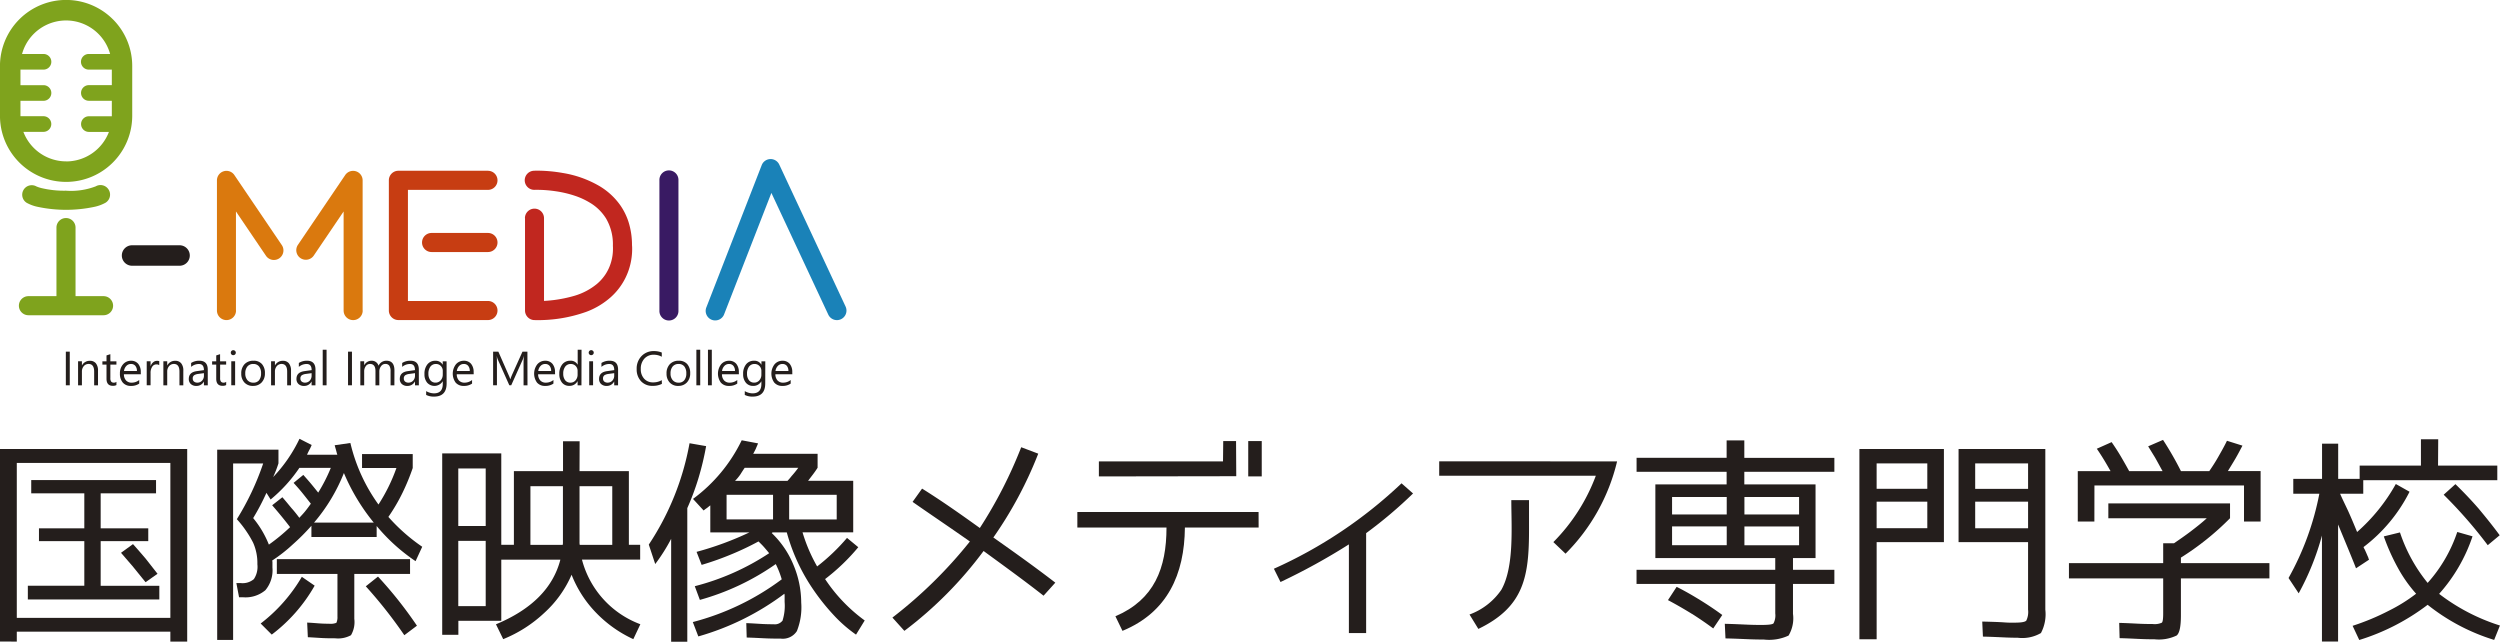 <svg xmlns="http://www.w3.org/2000/svg" width="172.662" height="44.319" viewBox="0 0 172.662 44.319">
  <g id="グループ_466" data-name="グループ 466" transform="translate(-1351.794 -10602.486)">
    <path id="パス_3240" data-name="パス 3240" d="M374.177,99.036V85.74h12.929v13.3h-1.163v-.687H375.337v.687Zm1.16-1.636h10.606V86.7H375.337Zm9.844-1.269H376.1v-.948H380V92.1h-3.132v-.884H380V88.8h-3.666v-.917h8.62V88.8H381.13v2.416h3.287V92.1H381.13v3.088h4.051ZM383.3,93.794c-.292-.336-.535-.628-.765-.886l.827-.6c.289.32.581.659.868.995q.415.527.827,1.054l-.827.581c-.349-.429-.656-.811-.93-1.147" transform="translate(977.617 10547.757)" fill="#241e1c"/>
    <path id="パス_3241" data-name="パス 3241" d="M393.491,86.521v.964a14.931,14.931,0,0,1-.705,1.71,12.558,12.558,0,0,1-.977,1.667,12.6,12.6,0,0,0,2.338,2.062l-.46.995A12.663,12.663,0,0,1,391,91.49v.762h-4.506v-.778a15.02,15.02,0,0,1-1.3,1.3,10.468,10.468,0,0,1-1.408,1.1.736.736,0,0,1,.016.2v.289a2.146,2.146,0,0,1-.488,1.561,2.123,2.123,0,0,1-1.543.488h-.274l-.186-.979h.308a1.2,1.2,0,0,0,.9-.274,1.529,1.529,0,0,0,.243-1.023,3.47,3.47,0,0,0-.289-1.483,6.912,6.912,0,0,0-.429-.734,7.354,7.354,0,0,0-.7-.9,18.417,18.417,0,0,0,1.819-3.85h-2.077V99.357h-1.1V86.216h4.232v.948a8.121,8.121,0,0,1-.367.946,10.084,10.084,0,0,0,1.819-2.643l.84.429c-.013.044-.059.137-.106.243-.062.109-.139.261-.214.429h2.093c-.044-.137-.075-.276-.106-.382s-.059-.2-.075-.274l1.083-.155a11.924,11.924,0,0,0,1.94,4.25,11.973,11.973,0,0,0,1.24-2.522H389.99v-.964ZM385.16,90.3c.2.23.367.444.5.625.106-.121.245-.258.382-.426s.274-.351.413-.55c-.23-.289-.444-.566-.643-.809s-.382-.444-.55-.628l.672-.55c.108.121.261.292.429.488s.367.444.6.734a11.365,11.365,0,0,0,.871-1.71h-2.17a10.392,10.392,0,0,1-1.987,2.186l-.289-.46a16.2,16.2,0,0,1-.917,1.744,6.813,6.813,0,0,1,1.085,1.832,12.941,12.941,0,0,0,1.465-1.207c-.349-.457-.762-.964-1.238-1.512l.705-.553c.258.292.473.566.672.8M385.832,95l.886.61a11.073,11.073,0,0,1-2.964,3.38l-.765-.765A11.144,11.144,0,0,0,385.832,95m2.385,3.178a.906.906,0,0,0,.075-.429V94.8h-4.186V93.779h9.2V94.8h-3.85v3.1a1.791,1.791,0,0,1-.23,1.132,1.836,1.836,0,0,1-1.085.214c-.258,0-.55,0-.871-.016s-.656-.044-1.023-.059l-.047-1.01c.367.016.672.047.933.062.245.016.426.016.566.016a1.1,1.1,0,0,0,.519-.062m.519-10.345a12.2,12.2,0,0,1-2.062,3.424H390.8a13.994,13.994,0,0,1-2.062-3.424m5.044,10.544-.871.656a31.771,31.771,0,0,0-2.661-3.377l.842-.672a28.215,28.215,0,0,1,2.69,3.393" transform="translate(986.808 10547.324)" fill="#241e1c"/>
    <path id="パス_3242" data-name="パス 3242" d="M395.485,87.595h3.408v5.09h.78v1.023h-4.02a6.517,6.517,0,0,0,4.033,4.462L399.2,99.2a8.516,8.516,0,0,1-2.581-1.834,7.907,7.907,0,0,1-1.682-2.615,7.628,7.628,0,0,1-1.865,2.615,9.168,9.168,0,0,1-2.858,1.834l-.5-1.026q3.69-1.535,4.447-4.462h-4.08v4.219h-2.964V98.9h-1.116V86.373h4.08v6.312h.871v-5.09h3.393V85.533h1.147Zm-6.48-.183h-1.894v3.974h1.894Zm0,5h-1.894v4.509h1.894Zm3.088.276h2.23a.747.747,0,0,0,.016-.2V88.634h-2.245Zm3.392-.2a.746.746,0,0,0,.016.2h2.245V88.634h-2.261v3.852Z" transform="translate(996.334 10547.429)" fill="#241e1c"/>
    <path id="パス_3243" data-name="パス 3243" d="M393.064,99.415V92.31a12.525,12.525,0,0,1-1.1,1.741l-.444-1.344a18.63,18.63,0,0,0,2.814-7l1.145.2a19.562,19.562,0,0,1-.535,2.232,17.534,17.534,0,0,1-.765,2.049v9.229Zm7.7-1.483a3.4,3.4,0,0,0,.137-1.266v-.338a.973.973,0,0,0-.016-.227,18.135,18.135,0,0,1-5.945,2.948l-.38-.992a17.691,17.691,0,0,0,6.142-2.951,6.418,6.418,0,0,0-.413-1.054,17.034,17.034,0,0,1-5.242,2.475l-.351-.946a16.9,16.9,0,0,0,5.137-2.279c-.109-.137-.214-.258-.336-.4s-.261-.276-.4-.413a19.692,19.692,0,0,1-1.788.855,20.516,20.516,0,0,1-2.139.765l-.351-.9a21.524,21.524,0,0,0,3.654-1.346h-2.705V90c-.109.075-.184.152-.261.2a2.414,2.414,0,0,0-.2.152l-.734-.8a10.944,10.944,0,0,0,3.364-4.049l1.129.214c-.044.121-.106.243-.152.367-.062.121-.121.243-.183.351h4.447V87.4c-.106.168-.214.32-.32.46s-.23.3-.336.442h3.116v3.56h-3.5a11.192,11.192,0,0,0,1.008,2.354,13.746,13.746,0,0,0,2.064-1.971l.778.643a14.125,14.125,0,0,1-2.292,2.2,11.137,11.137,0,0,0,2.736,2.86l-.6.977a9.508,9.508,0,0,1-1.527-1.331,14.886,14.886,0,0,1-1.377-1.71,13.043,13.043,0,0,1-1.878-4.02h-.979c-.015.015-.044.031-.059.047a6.393,6.393,0,0,1,1.5,2.2,6.762,6.762,0,0,1,.535,2.6,4.418,4.418,0,0,1-.3,1.971,1.158,1.158,0,0,1-1.114.519c-.214,0-.522,0-.9-.013s-.871-.046-1.452-.062l-.028-.995c.457.016.84.047,1.16.062s.566.016.734.016a.666.666,0,0,0,.628-.276m-3.883-6.966h3.209v-1.7h-3.209Zm4.509-3.013a6.839,6.839,0,0,0,.442-.55h-3.7c-.106.152-.2.3-.3.46a3.271,3.271,0,0,1-.367.442h3.622a4,4,0,0,0,.3-.351m3.1,1.315h-3.284v1.7h3.284Z" transform="translate(1005.083 10547.391)" fill="#241e1c"/>
    <path id="パス_3244" data-name="パス 3244" d="M408.47,95.947c-1.362-1.07-2.765-2.08-4.142-3.088a27.12,27.12,0,0,1-5.47,5.516l-.827-.917a31.12,31.12,0,0,0,5.351-5.255c-1.3-.917-2.646-1.819-3.958-2.736l.656-.917c1.375.858,2.69,1.788,3.989,2.721a30.965,30.965,0,0,0,2.858-5.578l1.176.444a27.483,27.483,0,0,1-3.1,5.79c1.434,1.01,2.871,2.033,4.279,3.119Z" transform="translate(1015.397 10547.681)" fill="#241e1c"/>
    <path id="パス_3245" data-name="パス 3245" d="M415.492,91.5H410.4c-.031,3.24-1.209,5.855-4.312,7.136l-.488-1.008c2.69-1.145,3.529-3.331,3.529-6.129h-6.157v-1.07h12.516Zm-1.545-3.545-9.488.015V86.933h8.573l.015-1.406h.886Zm1.76.015h-.933V85.527h.933Z" transform="translate(1023.229 10547.42)" fill="#241e1c"/>
    <path id="パス_3246" data-name="パス 3246" d="M417.84,87.359A30.541,30.541,0,0,1,414.6,90.1V97h-1.191V90.875a43.436,43.436,0,0,1-4.723,2.6l-.457-.917a31.473,31.473,0,0,0,8.816-5.9Z" transform="translate(1031.546 10549.208)" fill="#241e1c"/>
    <path id="パス_3247" data-name="パス 3247" d="M424.933,86.071a13.381,13.381,0,0,1-3.561,6.374l-.84-.8a12.9,12.9,0,0,0,2.933-4.584H412.647v-.995Zm-6.082,4.692c0,3.225-.32,5.348-3.5,6.878l-.61-.995a4.56,4.56,0,0,0,2.2-1.71c.9-1.6.687-4.372.687-6.191h1.222Z" transform="translate(1038.545 10548.281)" fill="#241e1c"/>
    <path id="パス_3248" data-name="パス 3248" d="M419.22,88.55h4.922v-.871h-6.219v-.964h6.219V85.509h1.222v1.207h6.219v.964h-6.219v.871h4.919v5.087h-1.558v.811h2.858v.977h-2.858V97.49a2.321,2.321,0,0,1-.305,1.5,3.176,3.176,0,0,1-1.713.274c-.168,0-.473,0-.915-.016s-1.01-.046-1.729-.062l-.047-1.008c.687.015,1.238.046,1.651.062s.7.016.871.016c.491,0,.765-.031.842-.109a1.182,1.182,0,0,0,.121-.687V95.426h-9.581v-.977H427.5v-.811H419.22Zm2.522,8.94c-.519-.32-1.07-.641-1.651-.948l.6-.917c.581.292,1.132.612,1.651.933s1.023.659,1.5,1.01l-.625.93c-.473-.351-.964-.687-1.468-1.008m-1.375-6.863h3.775V89.421h-3.775Zm0,2.124h3.775v-1.3h-3.775Zm8.772-3.33h-3.775v1.207h3.775Zm0,2.033h-3.775v1.3h3.775Z" transform="translate(1046.901 10547.391)" fill="#241e1c"/>
    <path id="パス_3249" data-name="パス 3249" d="M429.716,92.175H425.07v6.707h-1.191V85.739h5.837Zm-1.147-5.441h-3.5v1.757h3.5Zm0,2.643h-3.5v1.834h3.5Zm7.839,9.079a2.551,2.551,0,0,1-1.6.32c-.121,0-.382,0-.778-.016s-.933-.046-1.62-.062l-.047-1.039c.656.016,1.163.031,1.543.059s.6.016.705.016c.442,0,.7-.044.793-.137a1.368,1.368,0,0,0,.124-.762V92.175h-4.8V85.739h5.992v11.1a2.772,2.772,0,0,1-.307,1.62m-4.537-9.966h3.653V86.734h-3.653Zm0,2.721h3.653V89.377h-3.653Z" transform="translate(1056.334 10547.755)" fill="#241e1c"/>
    <path id="パス_3250" data-name="パス 3250" d="M440.606,89.883v1.023a18.761,18.761,0,0,1-3.393,2.721v.382h6.113v1.054h-6.113v2.553c0,.765-.093,1.222-.292,1.39a2.841,2.841,0,0,1-1.542.261c-.168,0-.457,0-.855-.015-.413-.015-.917-.047-1.545-.062l-.028-1.054c.594.015,1.083.046,1.465.062s.659.015.842.015a1.2,1.2,0,0,0,.641-.093c.062-.062.09-.274.09-.641V95.064H429.48V94.01h6.509V92.635h.749c.382-.261.78-.535,1.163-.827s.749-.579,1.1-.9h-6.8V89.883Zm-9.369,1.253H430.09V87.653h2.263c-.292-.522-.6-1.041-.948-1.545l1.023-.457c.2.289.414.61.612.946s.4.69.6,1.057h2.307c-.2-.354-.367-.674-.535-.964-.168-.274-.32-.519-.46-.749l1.026-.444a22.256,22.256,0,0,1,1.238,2.157h1.956c.2-.292.411-.612.61-.964s.413-.718.612-1.132l1.07.336c-.168.323-.32.612-.488.9s-.352.581-.519.858h2.261v3.483h-1.147V88.646h-10.33Z" transform="translate(1065.205 10547.37)" fill="#241e1c"/>
    <path id="パス_3251" data-name="パス 3251" d="M445.68,87.3h4.093v1.008h-9.258v.933h-1.6c.165.382.364.78.563,1.207.2.444.4.917.612,1.437a12.545,12.545,0,0,0,2.674-3.315l.948.535a10.994,10.994,0,0,1-3.178,3.819.78.78,0,0,0,.091.183c.031.077.075.168.121.276s.078.183.108.243a1.062,1.062,0,0,0,.06.171l-.9.594q-.159-.434-1.238-3.026v8.085h-1.114v-7.32a18.091,18.091,0,0,1-1.607,3.989l-.7-1.057a19.425,19.425,0,0,0,2.127-5.821h-1.8V88.215h1.987V85.784h1.114v2.431h1.483V87.3h4.232V85.479h1.194Zm-.718,9.612a15.16,15.16,0,0,1-4.723,2.431l-.46-.979a16.408,16.408,0,0,0,2.524-1.054,11.206,11.206,0,0,0,1.863-1.163,9.429,9.429,0,0,1-1.253-1.773,14.532,14.532,0,0,1-.979-2.186l1.116-.274a11,11,0,0,0,1.912,3.486,10.035,10.035,0,0,0,2.046-3.517l1.054.3a11.358,11.358,0,0,1-2.307,3.974,13.623,13.623,0,0,0,4.2,2.186l-.4.995a13.933,13.933,0,0,1-4.6-2.431m3.545-6.617c.5.6.977,1.191,1.437,1.819l-.824.687a31.488,31.488,0,0,0-3.044-3.486l.811-.731c.581.566,1.116,1.129,1.62,1.71" transform="translate(1074.497 10547.344)" fill="#241e1c"/>
    <path id="パス_3252" data-name="パス 3252" d="M380.75,79a.656.656,0,0,0-.889-.225l0,0a4.762,4.762,0,0,1-2.054.3,6.747,6.747,0,0,1-1.679-.176,2.47,2.47,0,0,1-.32-.1l-.052-.023,0,0v0a.658.658,0,0,0-.674,1.129,2.667,2.667,0,0,0,.718.274,9.429,9.429,0,0,0,4.023,0,2.756,2.756,0,0,0,.718-.274.655.655,0,0,0,.214-.9m-.891-.225h0v0Z" transform="translate(978.544 10536.581)" fill="#7fa31d"/>
    <path id="パス_3253" data-name="パス 3253" d="M380.529,84.961h-1.935V80.225a.659.659,0,0,0-1.318,0v4.736h-1.935a.659.659,0,1,0,0,1.318h5.188a.659.659,0,0,0,0-1.318" transform="translate(978.417 10537.979)" fill="#7fa31d"/>
    <path id="パス_3254" data-name="パス 3254" d="M378.129,81.707h3.333a.707.707,0,0,0,0-1.413h-3.333a.707.707,0,0,0,0,1.413" transform="translate(982.76 10539.132)" fill="#241e1c"/>
    <path id="パス_3255" data-name="パス 3255" d="M381.292,87.956V81.111l2.062,3.044a.66.66,0,1,0,1.093-.739l-3.268-4.824a.658.658,0,0,0-1.2.369v8.994a.659.659,0,1,0,1.318,0" transform="translate(986.798 10535.979)" fill="#da790e"/>
    <path id="パス_3256" data-name="パス 3256" d="M386.681,87.956V78.961a.658.658,0,0,0-1.2-.369l-3.268,4.824a.66.66,0,0,0,1.093.742l2.062-3.046v6.844a.659.659,0,0,0,1.318,0" transform="translate(990.158 10535.979)" fill="#da790e"/>
    <path id="パス_3257" data-name="パス 3257" d="M391.415,78.3H385.23a.661.661,0,0,0-.659.659v8.994a.661.661,0,0,0,.659.659h6.186a.659.659,0,0,0,0-1.318h-5.527V79.621h5.527a.659.659,0,0,0,0-1.318" transform="translate(994.079 10535.979)" fill="#c73d12"/>
    <path id="パス_3258" data-name="パス 3258" d="M390.011,79.965h-3.894a.659.659,0,0,0,0,1.318h3.894a.659.659,0,0,0,0-1.318" transform="translate(995.484 10538.61)" fill="#c73d12"/>
    <path id="パス_3259" data-name="パス 3259" d="M391.8,78.961v9a.658.658,0,1,0,1.315,0v-9a.658.658,0,1,0-1.315,0" transform="translate(1005.536 10535.977)" fill="#391a63"/>
    <path id="パス_3260" data-name="パス 3260" d="M394.317,88.688l3.256-8.361,3.927,8.4a.659.659,0,1,0,1.194-.558l-4.578-9.8a.659.659,0,0,0-1.212.041l-3.814,9.8a.659.659,0,1,0,1.227.478" transform="translate(1007.497 10535.483)" fill="#1a82b8"/>
    <path id="パス_3261" data-name="パス 3261" d="M381.975,75.074a4.568,4.568,0,0,0-7.8,3.23v3.429a4.567,4.567,0,1,0,9.134,0V78.3a4.552,4.552,0,0,0-1.336-3.23m-3.23,9.813a3.162,3.162,0,0,1-2.951-2.039h1.387a.54.54,0,1,0,0-1.08h-1.589l0-.036V80.7h1.592a.54.54,0,1,0,0-1.08H375.59V78.546h1.592a.54.54,0,1,0,0-1.08H375.7a3.155,3.155,0,0,1,6.082,0h-1.473a.54.54,0,1,0,0,1.08H381.9v1.072h-1.586a.54.54,0,1,0,0,1.08H381.9v1.034l0,.036h-1.584a.54.54,0,1,0,0,1.08H381.7a3.162,3.162,0,0,1-2.951,2.039" transform="translate(977.617 10528.748)" fill="#7fa31d"/>
    <path id="パス_3262" data-name="パス 3262" d="M388.211,81.58v6.379a.662.662,0,0,0,.659.659,9.89,9.89,0,0,0,3.581-.574,5.329,5.329,0,0,0,1.69-1.015,4.4,4.4,0,0,0,1.232-1.871,4.551,4.551,0,0,0,.238-1.442,3.088,3.088,0,0,0-.016-.336l-.654.08h.659a5.308,5.308,0,0,0-.24-1.62A4.355,4.355,0,0,0,394.8,80.7a4.706,4.706,0,0,0-1.478-1.356,7.376,7.376,0,0,0-2.5-.886,10.349,10.349,0,0,0-1.752-.16c-.142,0-.227.005-.235.005a.66.66,0,1,0,.065,1.318l0-.047,0,.047,0-.047,0,.047c.005,0,.067,0,.171,0a8.86,8.86,0,0,1,1.266.1,7.579,7.579,0,0,1,1.344.32,5.061,5.061,0,0,1,.99.457,3.287,3.287,0,0,1,1.142,1.111,3.519,3.519,0,0,1,.468,1.855.448.448,0,0,0,.005.083l.328-.041-.331.036,0,.005.328-.041-.331.036.005.047c0,.031,0,.075,0,.132a3.237,3.237,0,0,1-.127.881,3.069,3.069,0,0,1-.4.871,3.135,3.135,0,0,1-.584.651,4.4,4.4,0,0,1-1.571.822,9.253,9.253,0,0,1-2.739.359v.659h.659V81.58a.659.659,0,0,0-1.318,0" transform="translate(999.843 10535.975)" fill="#c1271f"/>
    <rect id="長方形_259" data-name="長方形 259" width="0.271" height="2.323" transform="translate(1356.341 10626.773)" fill="#241e1c"/>
    <path id="パス_3263" data-name="パス 3263" d="M377.641,85.078h-.266v-.946c0-.351-.129-.53-.385-.53a.429.429,0,0,0-.331.15.569.569,0,0,0-.129.38v.946h-.266V83.419h.266V83.7h.005a.6.6,0,0,1,.545-.315.51.51,0,0,1,.416.176.786.786,0,0,1,.145.509Z" transform="translate(980.922 10544.02)" fill="#241e1c"/>
    <path id="パス_3264" data-name="パス 3264" d="M377.883,85.339a.521.521,0,0,1-.248.052c-.289,0-.437-.163-.437-.486v-.982h-.284V83.7h.284V83.29l.266-.085V83.7h.419v.227h-.419v.935a.378.378,0,0,0,.057.238.232.232,0,0,0,.189.072.269.269,0,0,0,.173-.057Z" transform="translate(981.952 10543.742)" fill="#241e1c"/>
    <path id="パス_3265" data-name="パス 3265" d="M378.827,84.315h-1.17a.624.624,0,0,0,.15.429.512.512,0,0,0,.393.15.825.825,0,0,0,.514-.183v.248a.96.96,0,0,1-.579.16.706.706,0,0,1-.553-.227.932.932,0,0,1-.2-.636.912.912,0,0,1,.217-.63.706.706,0,0,1,.545-.245.624.624,0,0,1,.5.212.876.876,0,0,1,.178.584Zm-.271-.225a.543.543,0,0,0-.111-.359.374.374,0,0,0-.3-.127.427.427,0,0,0-.32.134.612.612,0,0,0-.163.351Z" transform="translate(982.695 10544.02)" fill="#241e1c"/>
    <path id="パス_3266" data-name="パス 3266" d="M378.964,83.681a.323.323,0,0,0-.2-.054.342.342,0,0,0-.284.16.758.758,0,0,0-.114.439v.845H378.1V83.412h.266v.341h.005a.565.565,0,0,1,.176-.271.383.383,0,0,1,.261-.1.5.5,0,0,1,.158.021Z" transform="translate(983.827 10544.025)" fill="#241e1c"/>
    <path id="パス_3267" data-name="パス 3267" d="M379.921,85.078h-.266v-.946c0-.351-.127-.53-.385-.53a.429.429,0,0,0-.331.15.569.569,0,0,0-.129.38v.946h-.266V83.419h.266V83.7h.008a.591.591,0,0,1,.543-.315.506.506,0,0,1,.416.176.771.771,0,0,1,.145.509Z" transform="translate(984.533 10544.02)" fill="#241e1c"/>
    <path id="パス_3268" data-name="パス 3268" d="M380.534,85.078h-.266v-.258h-.005a.562.562,0,0,1-.512.3.542.542,0,0,1-.388-.132.457.457,0,0,1-.14-.349c0-.31.181-.488.545-.54l.5-.07c0-.282-.114-.424-.341-.424a.83.83,0,0,0-.543.2v-.271a1.03,1.03,0,0,1,.563-.155c.39,0,.586.207.586.618Zm-.266-.84-.4.054a.664.664,0,0,0-.279.093.266.266,0,0,0-.093.233.258.258,0,0,0,.085.2.354.354,0,0,0,.233.075.429.429,0,0,0,.326-.137.5.5,0,0,0,.129-.351Z" transform="translate(985.61 10544.02)" fill="#241e1c"/>
    <path id="パス_3269" data-name="パス 3269" d="M380.816,85.339a.521.521,0,0,1-.248.052c-.289,0-.437-.163-.437-.486v-.982h-.284V83.7h.284V83.29l.266-.085V83.7h.419v.227H380.4v.935a.377.377,0,0,0,.057.238.232.232,0,0,0,.189.072.268.268,0,0,0,.173-.057Z" transform="translate(986.597 10543.742)" fill="#241e1c"/>
    <path id="パス_3270" data-name="パス 3270" d="M380.517,83.444a.166.166,0,0,1-.121-.049.158.158,0,0,1-.049-.121.16.16,0,0,1,.049-.124.172.172,0,0,1,.245,0,.162.162,0,0,1,.052.124.168.168,0,0,1-.052.121.178.178,0,0,1-.124.049m.129,2.08h-.266V83.865h.266Z" transform="translate(987.387 10543.572)" fill="#241e1c"/>
    <path id="パス_3271" data-name="パス 3271" d="M381.432,85.119a.772.772,0,0,1-.586-.233.871.871,0,0,1-.22-.618.9.9,0,0,1,.23-.654.826.826,0,0,1,.618-.235.747.747,0,0,1,.579.23.916.916,0,0,1,.207.633.893.893,0,0,1-.225.636.782.782,0,0,1-.6.24m.021-1.514a.508.508,0,0,0-.406.173.722.722,0,0,0-.147.481.676.676,0,0,0,.15.465.512.512,0,0,0,.4.171.483.483,0,0,0,.4-.165.729.729,0,0,0,.14-.475.739.739,0,0,0-.14-.481.484.484,0,0,0-.4-.168" transform="translate(987.831 10544.02)" fill="#241e1c"/>
    <path id="パス_3272" data-name="パス 3272" d="M382.8,85.078h-.266v-.946c0-.351-.129-.53-.385-.53a.429.429,0,0,0-.331.15.569.569,0,0,0-.129.38v.946h-.266V83.419h.266V83.7h.005a.6.6,0,0,1,.545-.315.509.509,0,0,1,.416.176.786.786,0,0,1,.145.509Z" transform="translate(989.093 10544.02)" fill="#241e1c"/>
    <path id="パス_3273" data-name="パス 3273" d="M383.412,85.078h-.266v-.258h-.008a.556.556,0,0,1-.509.3.542.542,0,0,1-.388-.132.457.457,0,0,1-.14-.349c0-.31.181-.488.548-.54l.5-.07c0-.282-.114-.424-.341-.424a.825.825,0,0,0-.543.2v-.271a1.03,1.03,0,0,1,.563-.155c.39,0,.587.207.587.618Zm-.266-.84-.4.054a.678.678,0,0,0-.279.093.266.266,0,0,0-.093.233.252.252,0,0,0,.088.2.342.342,0,0,0,.23.075.429.429,0,0,0,.326-.137.5.5,0,0,0,.129-.351Z" transform="translate(990.168 10544.02)" fill="#241e1c"/>
    <rect id="長方形_260" data-name="長方形 260" width="0.266" height="2.457" transform="translate(1374.082 10626.64)" fill="#241e1c"/>
    <rect id="長方形_261" data-name="長方形 261" width="0.271" height="2.323" transform="translate(1375.831 10626.773)" fill="#241e1c"/>
    <path id="パス_3274" data-name="パス 3274" d="M386.163,85.078H385.9v-.953a.717.717,0,0,0-.085-.4.321.321,0,0,0-.284-.124.348.348,0,0,0-.289.158.588.588,0,0,0-.119.372v.946h-.266v-.984c0-.326-.127-.491-.377-.491a.347.347,0,0,0-.289.147.611.611,0,0,0-.114.382v.946h-.266V83.419h.266v.261h.008a.564.564,0,0,1,.514-.3.481.481,0,0,1,.47.344.589.589,0,0,1,.55-.344c.364,0,.548.225.548.674Z" transform="translate(992.869 10544.02)" fill="#241e1c"/>
    <path id="パス_3275" data-name="パス 3275" d="M386.176,85.078h-.266v-.258H385.9a.562.562,0,0,1-.512.3.542.542,0,0,1-.388-.132.457.457,0,0,1-.14-.349c0-.31.181-.491.548-.54l.5-.07c0-.282-.114-.424-.341-.424a.829.829,0,0,0-.543.2v-.271a1.033,1.033,0,0,1,.566-.155c.388,0,.584.2.584.618Zm-.266-.84-.4.054a.678.678,0,0,0-.279.093.266.266,0,0,0-.093.233.258.258,0,0,0,.085.2.354.354,0,0,0,.232.075.429.429,0,0,0,.326-.137.5.5,0,0,0,.129-.351Z" transform="translate(994.546 10544.02)" fill="#241e1c"/>
    <path id="パス_3276" data-name="パス 3276" d="M387.053,84.946c0,.61-.292.912-.876.912a1.177,1.177,0,0,1-.537-.116v-.264a1.1,1.1,0,0,0,.535.155q.612,0,.612-.651V84.8h-.005a.674.674,0,0,1-1.07.1.882.882,0,0,1-.189-.594,1.023,1.023,0,0,1,.2-.672.673.673,0,0,1,.556-.251.544.544,0,0,1,.5.269h.005v-.23h.266Zm-.266-.618v-.245a.472.472,0,0,0-.134-.338.439.439,0,0,0-.333-.14.463.463,0,0,0-.385.178.8.8,0,0,0-.14.5.7.7,0,0,0,.134.444.439.439,0,0,0,.354.165.463.463,0,0,0,.364-.16.591.591,0,0,0,.139-.406" transform="translate(995.587 10544.02)" fill="#241e1c"/>
    <path id="パス_3277" data-name="パス 3277" d="M387.726,84.315h-1.17a.624.624,0,0,0,.15.429.512.512,0,0,0,.393.15.825.825,0,0,0,.514-.183v.248a.966.966,0,0,1-.579.16.706.706,0,0,1-.553-.227,1.057,1.057,0,0,1,.018-1.266.706.706,0,0,1,.545-.245.627.627,0,0,1,.5.212.876.876,0,0,1,.178.584Zm-.271-.225a.543.543,0,0,0-.111-.359.374.374,0,0,0-.3-.127.427.427,0,0,0-.32.134.611.611,0,0,0-.163.351Z" transform="translate(996.784 10544.02)" fill="#241e1c"/>
    <path id="パス_3278" data-name="パス 3278" d="M389.729,85.461h-.271V83.9c0-.124.008-.274.023-.452h-.005a1.894,1.894,0,0,1-.07.225l-.8,1.785h-.132l-.793-1.772a1.3,1.3,0,0,1-.07-.238h-.005c.008.093.013.245.013.455v1.555h-.264V83.138h.362l.711,1.62a1.8,1.8,0,0,1,.108.279h.01c.044-.129.083-.222.111-.287l.726-1.612h.341Z" transform="translate(998.496 10543.636)" fill="#241e1c"/>
    <path id="パス_3279" data-name="パス 3279" d="M389.9,84.315h-1.17a.624.624,0,0,0,.15.429.506.506,0,0,0,.39.15.826.826,0,0,0,.517-.183v.248a.966.966,0,0,1-.579.16.705.705,0,0,1-.553-.227,1.057,1.057,0,0,1,.018-1.266.706.706,0,0,1,.545-.245.627.627,0,0,1,.5.212.876.876,0,0,1,.178.584Zm-.271-.225a.543.543,0,0,0-.111-.359.376.376,0,0,0-.3-.127.426.426,0,0,0-.318.134.613.613,0,0,0-.163.351Z" transform="translate(1000.23 10544.02)" fill="#241e1c"/>
    <path id="パス_3280" data-name="パス 3280" d="M390.657,85.542h-.266V85.26h-.008a.609.609,0,0,1-.568.32.619.619,0,0,1-.5-.222.917.917,0,0,1-.186-.607,1,1,0,0,1,.207-.659.686.686,0,0,1,.553-.248.532.532,0,0,1,.5.269h.008V83.087h.266Zm-.266-.749v-.245a.472.472,0,0,0-.132-.338.45.45,0,0,0-.338-.14.458.458,0,0,0-.382.178.775.775,0,0,0-.14.491.717.717,0,0,0,.134.455.442.442,0,0,0,.359.165.452.452,0,0,0,.359-.16.6.6,0,0,0,.14-.406" transform="translate(1001.295 10543.555)" fill="#241e1c"/>
    <path id="パス_3281" data-name="パス 3281" d="M390.086,83.444a.172.172,0,0,1-.121-.295.164.164,0,0,1,.121-.052.17.17,0,0,1,.124.052.16.16,0,0,1,.052.121.17.17,0,0,1-.052.124.178.178,0,0,1-.124.049m.129,2.08h-.266V83.865h.266Z" transform="translate(1002.539 10543.572)" fill="#241e1c"/>
    <path id="パス_3282" data-name="パス 3282" d="M391.5,85.078h-.266v-.258h-.008a.556.556,0,0,1-.509.3.542.542,0,0,1-.388-.132.457.457,0,0,1-.14-.349c0-.31.181-.491.548-.54l.5-.07c0-.282-.114-.424-.341-.424a.83.83,0,0,0-.543.2v-.271a1.03,1.03,0,0,1,.563-.155c.39,0,.586.2.586.618Zm-.266-.84-.4.054a.664.664,0,0,0-.279.093.266.266,0,0,0-.093.233.258.258,0,0,0,.085.2.353.353,0,0,0,.232.075.429.429,0,0,0,.326-.137.5.5,0,0,0,.129-.351Z" transform="translate(1002.98 10544.02)" fill="#241e1c"/>
    <path id="パス_3283" data-name="パス 3283" d="M392.932,85.388a1.359,1.359,0,0,1-.641.137,1.043,1.043,0,0,1-.8-.32,1.184,1.184,0,0,1-.3-.837,1.233,1.233,0,0,1,.336-.9,1.141,1.141,0,0,1,.85-.344,1.4,1.4,0,0,1,.548.1v.292a1.1,1.1,0,0,0-.55-.14.844.844,0,0,0-.649.266,1.011,1.011,0,0,0-.251.716.951.951,0,0,0,.233.674.793.793,0,0,0,.61.253,1.147,1.147,0,0,0,.607-.155Z" transform="translate(1004.575 10543.61)" fill="#241e1c"/>
    <path id="パス_3284" data-name="パス 3284" d="M392.8,85.119a.768.768,0,0,1-.586-.233.872.872,0,0,1-.22-.618.9.9,0,0,1,.23-.654.82.82,0,0,1,.615-.235.749.749,0,0,1,.581.23.915.915,0,0,1,.207.633.893.893,0,0,1-.225.636.783.783,0,0,1-.6.24m.021-1.514a.507.507,0,0,0-.406.173.722.722,0,0,0-.147.481.676.676,0,0,0,.15.465.512.512,0,0,0,.4.171.477.477,0,0,0,.4-.168.717.717,0,0,0,.139-.473.74.74,0,0,0-.139-.481.484.484,0,0,0-.4-.168" transform="translate(1005.835 10544.02)" fill="#241e1c"/>
    <rect id="長方形_262" data-name="長方形 262" width="0.266" height="2.457" transform="translate(1399.889 10626.64)" fill="#241e1c"/>
    <rect id="長方形_263" data-name="長方形 263" width="0.266" height="2.457" transform="translate(1400.689 10626.64)" fill="#241e1c"/>
    <path id="パス_3285" data-name="パス 3285" d="M394.815,84.315h-1.17a.623.623,0,0,0,.15.429.506.506,0,0,0,.39.15.826.826,0,0,0,.517-.183v.248a.966.966,0,0,1-.579.16.705.705,0,0,1-.553-.227,1.057,1.057,0,0,1,.018-1.266.706.706,0,0,1,.545-.245.627.627,0,0,1,.5.212.876.876,0,0,1,.178.584Zm-.271-.225a.542.542,0,0,0-.111-.359.374.374,0,0,0-.3-.127.427.427,0,0,0-.32.134.612.612,0,0,0-.163.351Z" transform="translate(1008.011 10544.02)" fill="#241e1c"/>
    <path id="パス_3286" data-name="パス 3286" d="M395.569,84.946c0,.61-.292.912-.876.912a1.177,1.177,0,0,1-.537-.116v-.264a1.1,1.1,0,0,0,.535.155q.612,0,.612-.651V84.8H395.3a.617.617,0,0,1-.568.318.623.623,0,0,1-.5-.22.882.882,0,0,1-.189-.594,1.022,1.022,0,0,1,.2-.672.673.673,0,0,1,.556-.251.537.537,0,0,1,.5.269h.008v-.23h.266Zm-.266-.618v-.245a.472.472,0,0,0-.134-.338.439.439,0,0,0-.333-.14.463.463,0,0,0-.385.178.8.8,0,0,0-.14.5.7.7,0,0,0,.134.444.439.439,0,0,0,.354.165.463.463,0,0,0,.364-.16.591.591,0,0,0,.14-.406" transform="translate(1009.076 10544.02)" fill="#241e1c"/>
    <path id="パス_3287" data-name="パス 3287" d="M396.243,84.315h-1.17a.623.623,0,0,0,.15.429.506.506,0,0,0,.39.15.826.826,0,0,0,.517-.183v.248a.966.966,0,0,1-.579.16.705.705,0,0,1-.553-.227,1.057,1.057,0,0,1,.018-1.266.706.706,0,0,1,.545-.245.627.627,0,0,1,.5.212.876.876,0,0,1,.178.584Zm-.271-.225a.543.543,0,0,0-.111-.359.376.376,0,0,0-.3-.127.426.426,0,0,0-.318.134.612.612,0,0,0-.163.351Z" transform="translate(1010.273 10544.02)" fill="#241e1c"/>
  </g>
</svg>
